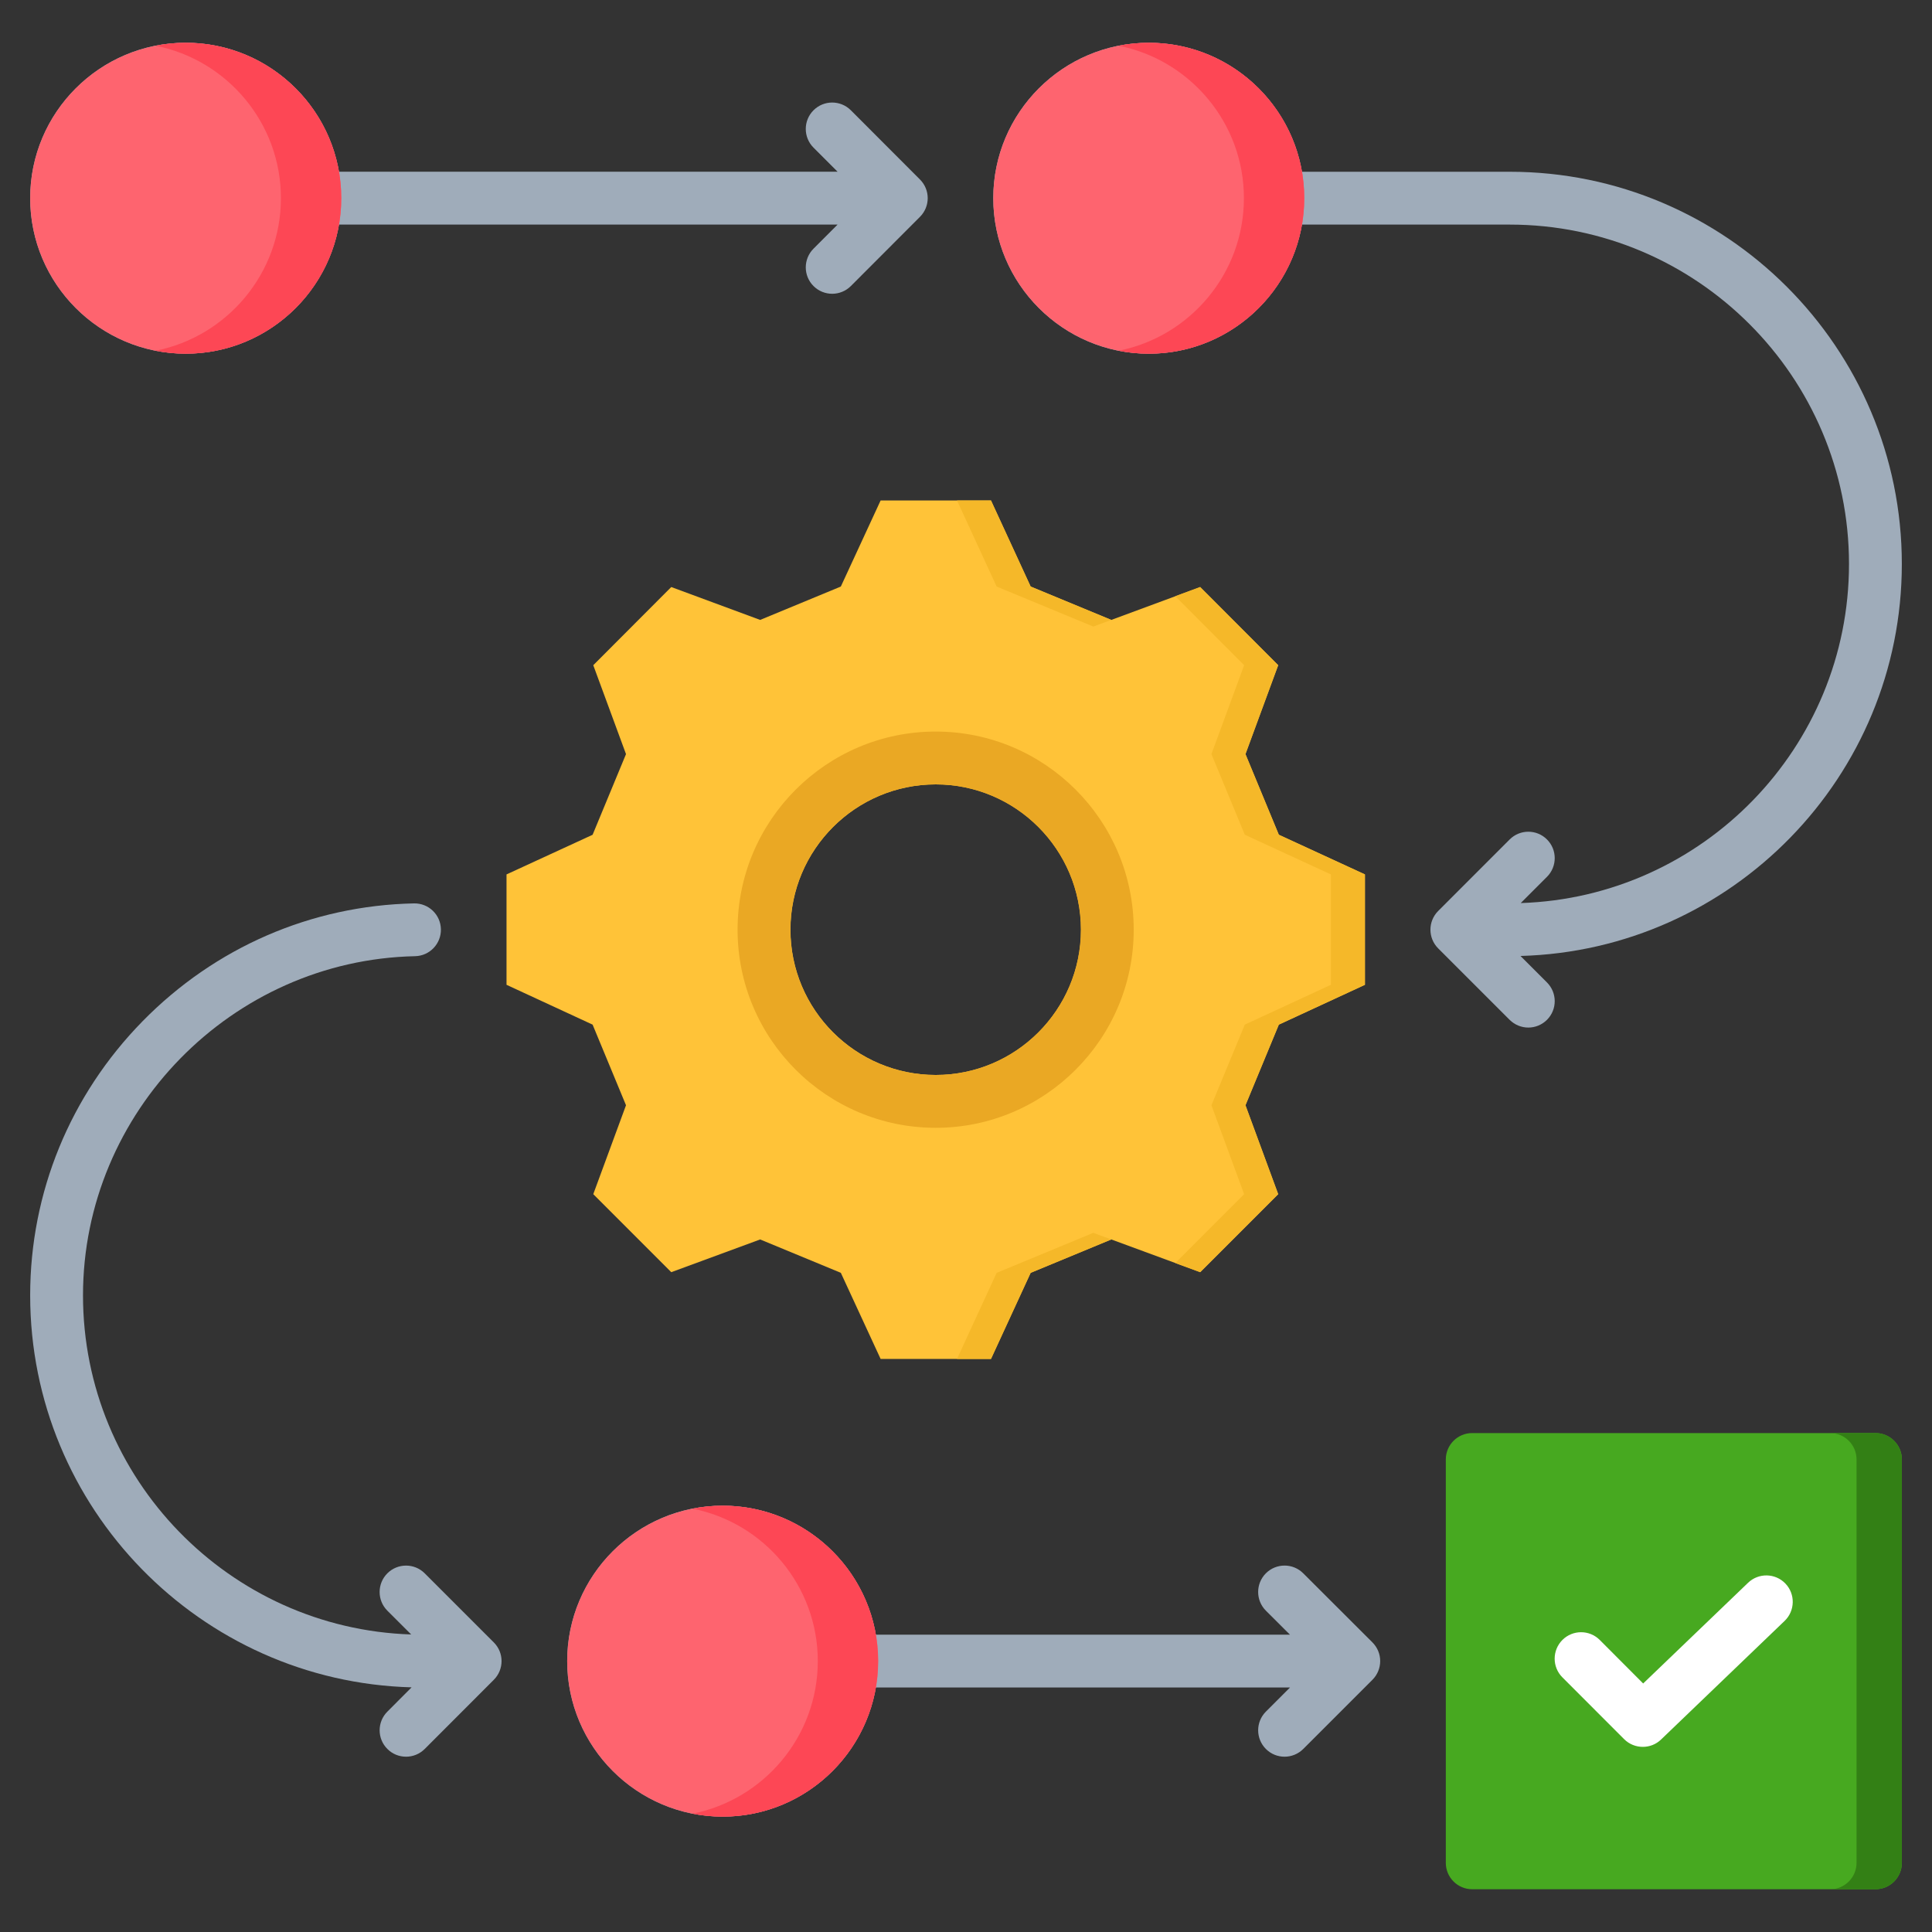 <svg xmlns="http://www.w3.org/2000/svg" width="52" height="52" viewBox="0 0 52 52" fill="none"><rect x="0" y="0" width="52" height="52" fill="#333333" stroke="none"/><path d="M50.478 38.571H39.625C39.232 38.571 38.914 38.889 38.914 39.282V50.138C38.914 50.531 39.232 50.849 39.625 50.849H50.478C50.871 50.849 51.189 50.531 51.189 50.138V39.282C51.189 38.889 50.871 38.571 50.478 38.571Z" fill="#47A920"></path><path d="M50.477 38.571H49.258C49.651 38.571 49.969 38.889 49.969 39.282V50.138C49.969 50.531 49.651 50.849 49.258 50.849H50.477C50.869 50.849 51.188 50.531 51.188 50.138V39.282C51.188 38.889 50.869 38.571 50.477 38.571Z" fill="#338015"></path><path d="M34.421 22.468L33.523 20.297L34.404 17.904L32.304 15.8L29.911 16.685L27.741 15.787L26.673 13.47H23.702L22.631 15.787L20.46 16.685L18.067 15.8L15.968 17.904L16.849 20.297L15.95 22.468L13.633 23.535V26.506L15.95 27.578L16.849 29.748L15.968 32.141L18.067 34.241L20.46 33.36L22.631 34.258L23.702 36.576H26.673L27.741 34.258L29.911 33.36L32.304 34.241L34.404 32.141L33.523 29.748L34.421 27.578L36.739 26.506V23.535L34.421 22.468ZM25.187 28.933C23.03 28.933 21.276 27.179 21.276 25.023C21.276 22.866 23.03 21.112 25.187 21.112C27.343 21.112 29.095 22.866 29.095 25.023C29.095 27.179 27.342 28.933 25.187 28.933Z" fill="#FFC338"></path><path d="M29.427 16.864L29.91 16.685L27.739 15.787L26.672 13.47H25.758L26.825 15.787L29.427 16.864Z" fill="#F5B829"></path><path d="M34.418 22.467L33.52 20.297L34.4 17.904L32.301 15.8L31.633 16.047L33.486 17.904L32.606 20.297L33.504 22.467L35.821 23.535V26.506L33.504 27.578L32.606 29.748L33.486 32.141L31.633 33.995L32.301 34.24L34.4 32.141L33.52 29.748L34.418 27.578L36.735 26.506V23.535L34.418 22.467Z" fill="#F5B829"></path><path d="M29.426 33.182L26.825 34.259L25.758 36.576H26.672L27.739 34.259L29.91 33.36L29.426 33.182Z" fill="#F5B829"></path><path d="M36.939 44.205L35.077 42.346C34.799 42.068 34.349 42.068 34.071 42.346C33.794 42.624 33.794 43.074 34.072 43.352L34.719 43.997H23.573C23.234 42.029 21.515 40.525 19.451 40.525C17.143 40.525 15.266 42.402 15.266 44.708C15.266 47.015 17.143 48.894 19.451 48.894C21.516 48.894 23.234 47.39 23.573 45.419H34.721L34.072 46.068C33.794 46.346 33.794 46.796 34.072 47.074C34.211 47.213 34.392 47.282 34.574 47.282C34.756 47.282 34.938 47.212 35.077 47.074L36.94 45.211C37.073 45.078 37.148 44.897 37.148 44.708C37.148 44.519 37.073 44.339 36.939 44.205L36.939 44.205Z" fill="#9FACBA"></path><path d="M51.188 15.18C51.188 9.359 46.453 4.623 40.634 4.623H35.041C34.703 2.654 32.984 1.151 30.92 1.151C28.612 1.151 26.734 3.027 26.734 5.334C26.734 7.64 28.612 9.52 30.92 9.52C32.984 9.52 34.703 8.015 35.041 6.045H40.634C45.669 6.045 49.766 10.143 49.766 15.18C49.766 20.116 45.83 24.149 40.931 24.306L41.638 23.599C41.915 23.321 41.915 22.871 41.637 22.594C41.359 22.316 40.909 22.317 40.632 22.595L38.708 24.52C38.431 24.798 38.431 25.248 38.709 25.526L40.632 27.449C40.771 27.587 40.953 27.657 41.135 27.657C41.317 27.657 41.498 27.587 41.637 27.449C41.915 27.171 41.915 26.721 41.637 26.443L40.924 25.73C46.61 25.575 51.188 20.902 51.188 15.18L51.188 15.18Z" fill="#9FACBA"></path><path d="M24.761 4.831L22.901 2.968C22.624 2.691 22.174 2.69 21.896 2.968C21.618 3.245 21.618 3.695 21.895 3.973L22.544 4.622H9.122C8.783 2.654 7.064 1.15 4.998 1.15C2.69 1.15 0.812 3.027 0.812 5.333C0.812 7.64 2.69 9.519 4.998 9.519C7.064 9.519 8.784 8.015 9.122 6.044H22.544L21.895 6.694C21.618 6.972 21.618 7.422 21.896 7.699C22.035 7.838 22.217 7.907 22.398 7.907C22.58 7.907 22.763 7.837 22.902 7.698L24.761 5.836C25.039 5.558 25.039 5.109 24.761 4.831L24.761 4.831Z" fill="#9FACBA"></path><path d="M25.184 30.355C22.244 30.355 19.852 27.963 19.852 25.023C19.852 22.082 22.244 19.69 25.184 19.69C28.125 19.69 30.514 22.082 30.514 25.023C30.514 27.963 28.123 30.355 25.184 30.355ZM25.184 21.112C23.028 21.112 21.273 22.866 21.273 25.023C21.273 27.179 23.028 28.933 25.184 28.933C27.341 28.933 29.092 27.179 29.092 25.023C29.092 22.866 27.339 21.112 25.184 21.112Z" fill="#EAA824"></path><path d="M4.998 1.151C2.69 1.151 0.812 3.027 0.812 5.334C0.812 7.64 2.69 9.52 4.998 9.52C7.306 9.52 9.184 7.642 9.184 5.334C9.184 3.026 7.306 1.151 4.998 1.151Z" fill="#FE646F"></path><path d="M19.451 40.526C17.143 40.526 15.266 42.402 15.266 44.709C15.266 47.015 17.143 48.895 19.451 48.895C21.759 48.895 23.634 47.017 23.634 44.709C23.634 42.401 21.758 40.526 19.451 40.526Z" fill="#FE646F"></path><path d="M44.216 47.017C44.034 47.017 43.852 46.948 43.713 46.809L42.051 45.145C41.774 44.867 41.775 44.417 42.053 44.139C42.33 43.862 42.781 43.862 43.058 44.14L44.226 45.311L47.049 42.601C47.332 42.329 47.782 42.338 48.054 42.621C48.326 42.905 48.316 43.355 48.033 43.627L44.708 46.819C44.571 46.952 44.393 47.017 44.216 47.017H44.216Z" fill="white"></path><path d="M13.291 44.206L11.431 42.346C11.154 42.069 10.704 42.069 10.426 42.346C10.148 42.624 10.148 43.074 10.426 43.352L11.067 43.992C6.169 43.833 2.234 39.801 2.234 34.865C2.234 29.93 6.243 25.84 11.171 25.736C11.564 25.728 11.875 25.403 11.867 25.01C11.859 24.618 11.536 24.307 11.141 24.315C8.38 24.373 5.787 25.499 3.838 27.486C1.887 29.476 0.812 32.097 0.812 34.865C0.812 40.589 5.392 45.262 11.078 45.415L10.426 46.069C10.148 46.347 10.149 46.797 10.427 47.074C10.565 47.213 10.747 47.282 10.929 47.282C11.111 47.282 11.293 47.212 11.432 47.073L13.292 45.211C13.569 44.933 13.569 44.483 13.291 44.206L13.291 44.206Z" fill="#9FACBA"></path><path d="M30.92 1.151C28.612 1.151 26.734 3.027 26.734 5.334C26.734 7.64 28.612 9.52 30.92 9.52C33.228 9.52 35.103 7.642 35.103 5.334C35.103 3.026 33.227 1.151 30.92 1.151Z" fill="#FE646F"></path><path d="M5 1.151C4.722 1.151 4.45 1.179 4.188 1.231C6.108 1.61 7.561 3.305 7.561 5.334C7.561 7.362 6.108 9.06 4.188 9.44C4.45 9.492 4.722 9.52 5 9.52C7.308 9.52 9.186 7.642 9.186 5.334C9.186 3.026 7.308 1.151 5 1.151Z" fill="#FD4755"></path><path d="M19.453 40.526C19.175 40.526 18.904 40.554 18.641 40.606C20.56 40.985 22.011 42.68 22.011 44.709C22.011 46.737 20.559 48.435 18.641 48.815C18.904 48.867 19.175 48.895 19.453 48.895C21.76 48.895 23.636 47.017 23.636 44.709C23.636 42.401 21.76 40.526 19.453 40.526Z" fill="#FD4755"></path><path d="M30.922 1.151C30.644 1.151 30.372 1.179 30.109 1.231C32.028 1.61 33.48 3.305 33.48 5.334C33.48 7.362 32.028 9.06 30.109 9.44C30.372 9.492 30.644 9.52 30.922 9.52C33.229 9.52 35.105 7.642 35.105 5.334C35.105 3.026 33.229 1.151 30.922 1.151Z" fill="#FD4755"></path></svg>